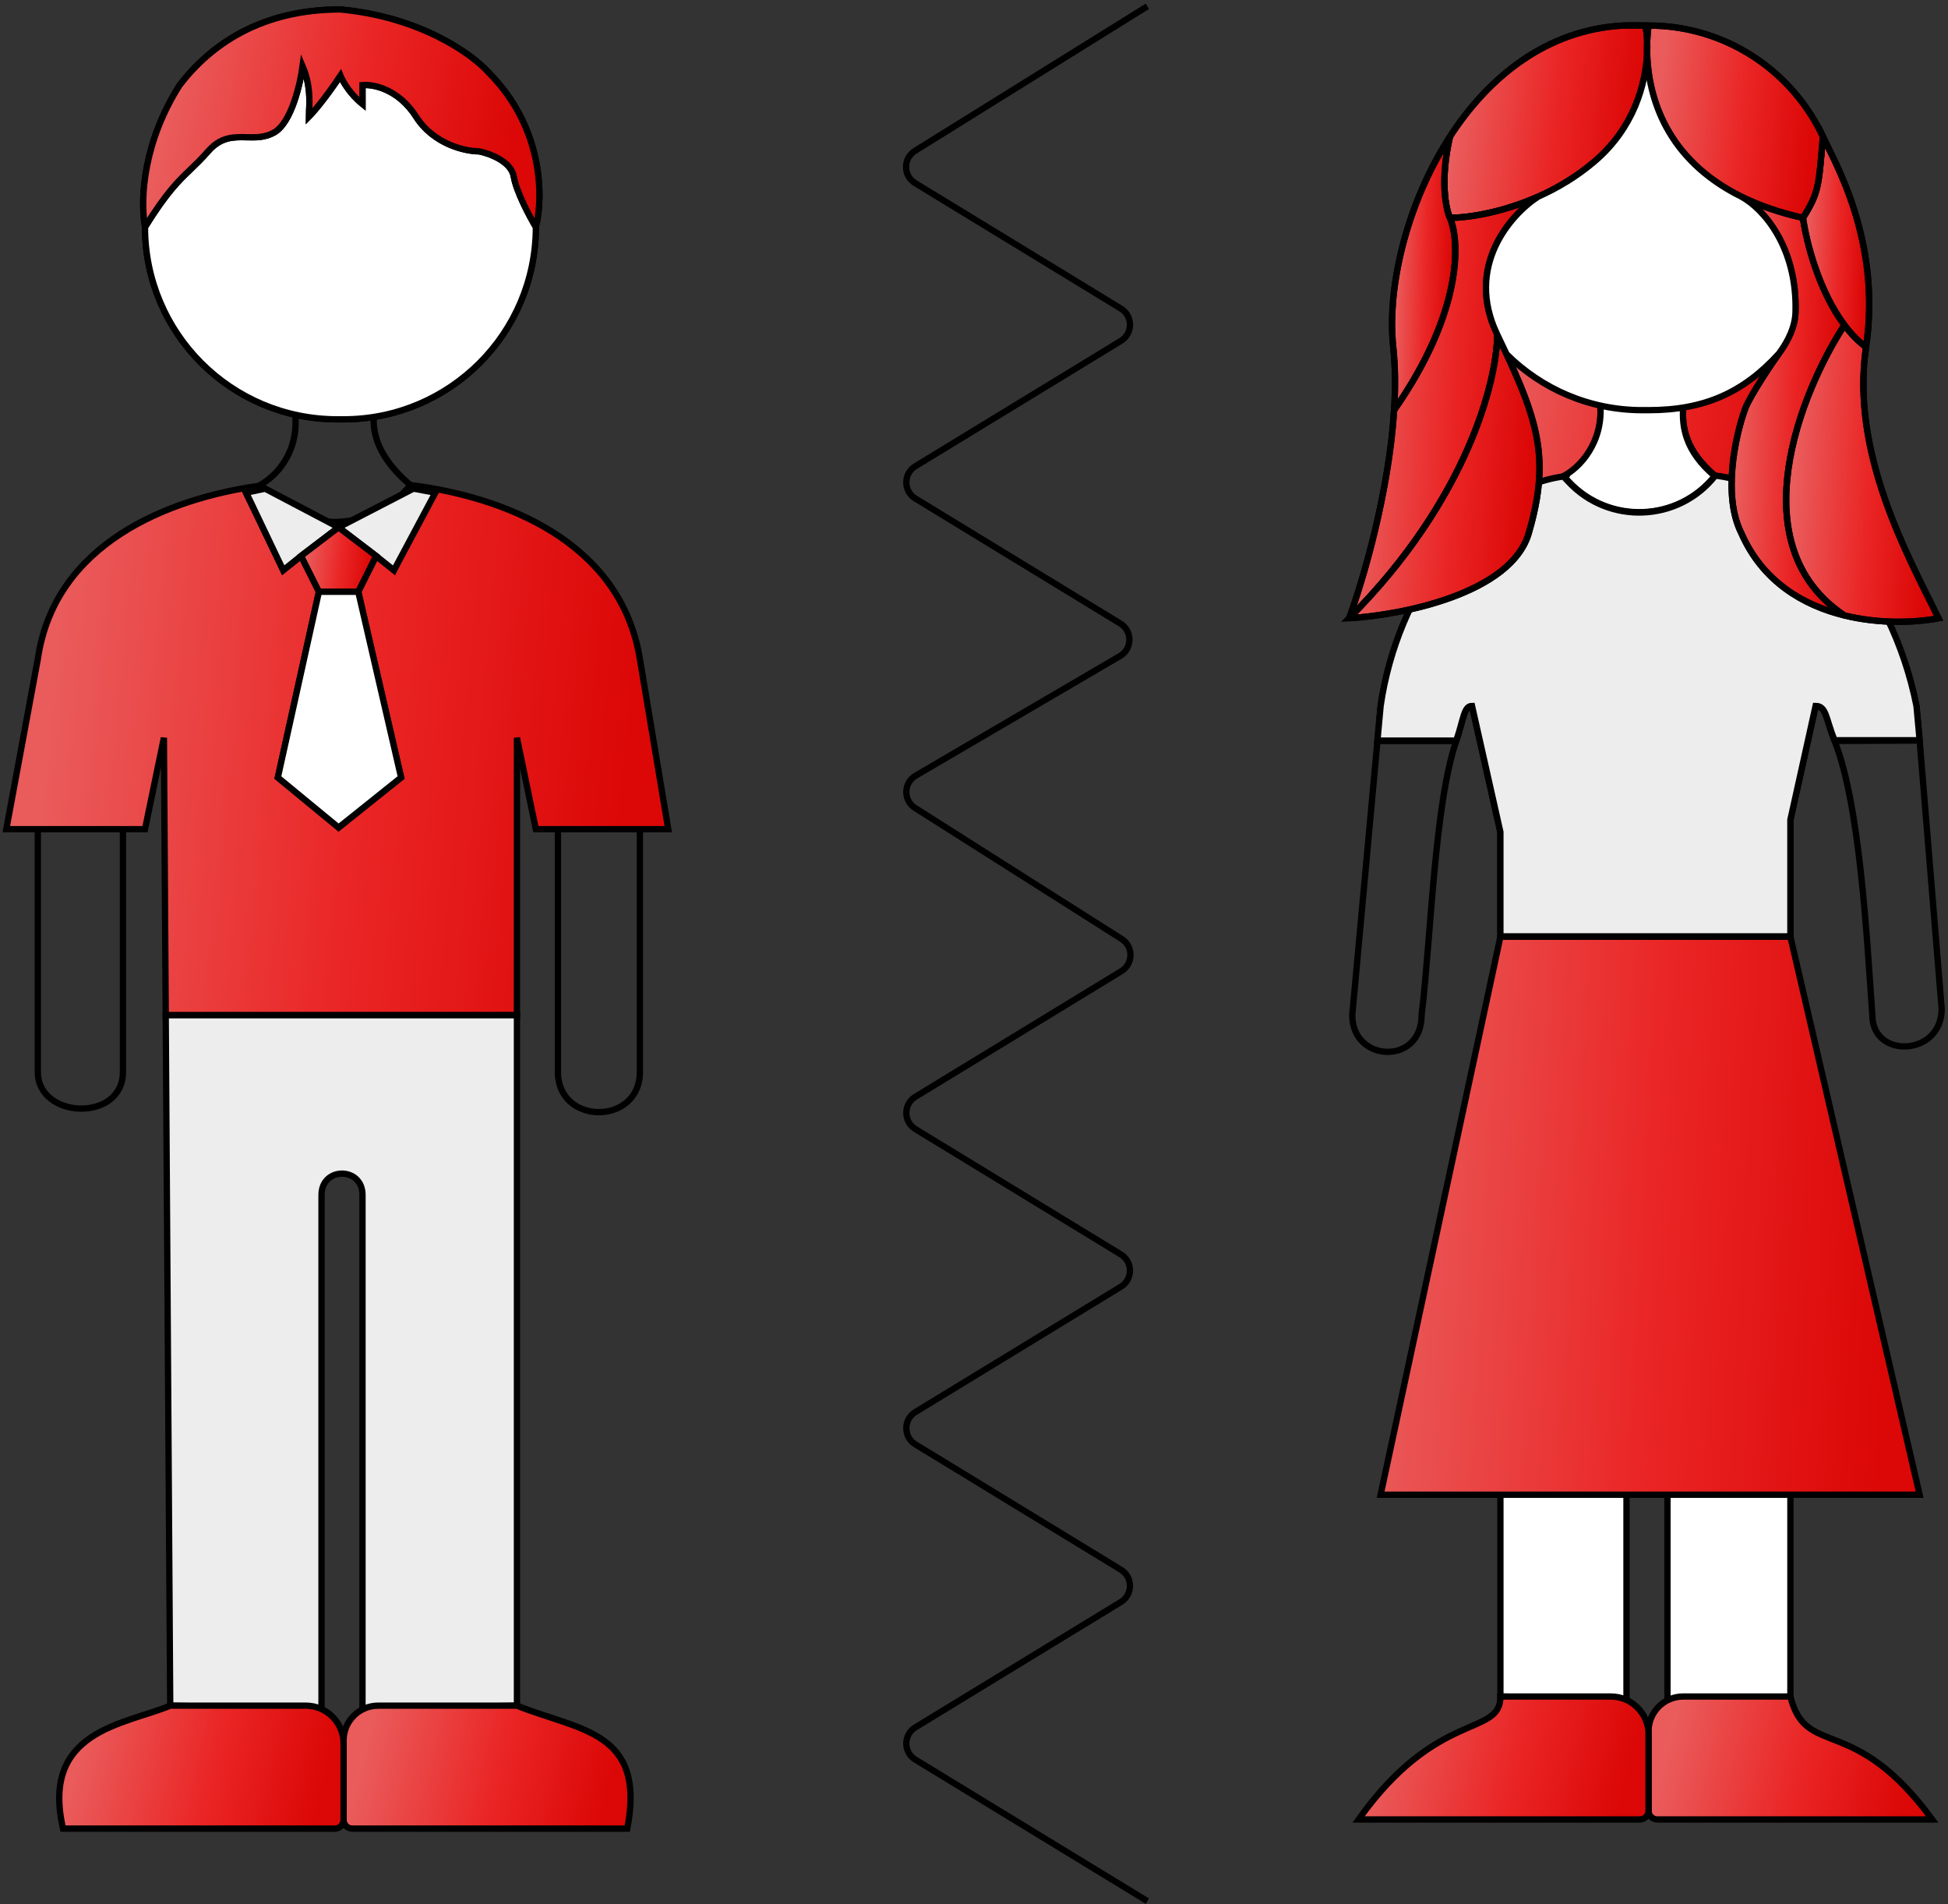 <?xml version="1.0" encoding="UTF-8"?> <svg xmlns="http://www.w3.org/2000/svg" width="309" height="302" viewBox="0 0 309 302" fill="none"><rect x="0" y="0" width="309" height="302" fill="#333333" stroke="none"/> <rect x="234" y="53" width="55" height="34" fill="url(#paint0_linear)"></rect> <path d="M264.5 269.548H284V236.548H238V269.048L258 269.548V236.548C258 232.048 264.5 232.048 264.5 236.548V269.548Z" fill="white" stroke="black"></path> <path d="M284 148.548H238L219 237.048H304.5L284 148.548Z" fill="url(#paint1_linear)"></path> <path d="M238 148.548H284V130.048L288 112C289.724 112 289.633 114.099 291 117.5L304.5 117.444L304 112C300 92 286.488 77.259 272.096 75.469V75.469C266.262 82.871 255.203 83.33 248.776 76.437L248 75.605C233.664 77.651 221.659 93.683 219 112L218.495 117.5H231C232.172 114.099 232.182 112 233.5 112L238 132V148.548Z" fill="url(#paint2_linear)"></path> <path d="M248.776 76.437C255.203 83.33 266.262 82.871 272.096 75.469V75.469C267.376 71.505 266.765 67.679 267 64.548C261.5 65.548 255.757 64.934 253.841 64.378C254.363 70.562 250.555 74.313 248 75.605L248.776 76.437Z" fill="url(#paint3_linear)"></path> <path d="M219 112L218.505 111.928L218.503 111.941L218.502 111.954L219 112ZM214.5 161L214.002 160.954L214 160.977V161H214.5ZM225.5 161L225.004 160.94L225 160.97V161H225.5ZM233.5 112L233.988 111.89L233.9 111.5H233.5V112ZM288 112V111.5H287.599L287.512 111.892L288 112ZM297 161H297.5V160.982L297.499 160.964L297 161ZM308 160H308.5V159.979L308.498 159.959L308 160ZM304 112L304.498 111.954L304.495 111.928L304.49 111.902L304 112ZM272.096 75.469L271.775 75.852L271.888 75.947L272.034 75.965L272.096 75.469ZM253.841 64.378L253.981 63.898L253.282 63.695L253.343 64.42L253.841 64.378ZM267 64.548L267.499 64.585C267.51 64.431 267.45 64.28 267.335 64.176C267.219 64.073 267.063 64.028 266.911 64.056L267 64.548ZM219 237.048L218.511 236.943L218.381 237.548H219V237.048ZM304.5 237.048V237.548H305.129L304.987 236.935L304.5 237.048ZM284 130.048L283.512 129.939L283.5 129.993V130.048H284ZM238 132H238.5V131.944L238.488 131.89L238 132ZM218.495 117.5L217.997 117.454L218.495 117.5ZM291 117.5L290.536 117.686L290.536 117.686L291 117.5ZM304.5 117.444L304.998 117.403L304.998 117.399L304.5 117.444ZM214 161C214 165.057 217.004 167.245 219.989 167.312C221.478 167.346 222.984 166.856 224.122 165.795C225.267 164.729 226 163.122 226 161H225C225 162.878 224.358 164.209 223.44 165.064C222.516 165.926 221.272 166.341 220.011 166.313C217.496 166.255 215 164.443 215 161H214ZM238 149.048H284V148.048H238V149.048ZM307.5 160C307.5 163.44 305.004 165.266 302.466 165.439C301.194 165.525 299.948 165.191 299.03 164.46C298.124 163.74 297.5 162.606 297.5 161H296.5C296.5 162.894 297.251 164.323 298.407 165.243C299.552 166.153 301.056 166.537 302.534 166.436C305.496 166.234 308.5 164.06 308.5 160H307.5ZM304.49 111.902C300.465 91.774 286.837 76.799 272.158 74.973L272.034 75.965C286.138 77.72 299.535 92.226 303.51 112.098L304.49 111.902ZM248.936 74.973C248.603 75.016 248.267 75.061 247.929 75.11L248.071 76.1C248.404 76.052 248.735 76.007 249.064 75.965L248.936 74.973ZM247.929 75.11C240.598 76.156 233.907 80.77 228.727 87.393C223.545 94.019 219.846 102.688 218.505 111.928L219.495 112.072C220.812 102.995 224.446 94.49 229.515 88.009C234.587 81.525 241.066 77.1 248.071 76.1L247.929 75.11ZM249.141 76.096L248.366 75.264L247.634 75.946L248.41 76.778L249.141 76.096ZM248.226 76.051C250.915 74.691 254.882 70.771 254.339 64.336L253.343 64.42C253.843 70.353 250.195 73.934 247.774 75.158L248.226 76.051ZM266.501 64.51C266.38 66.126 266.476 67.944 267.224 69.877C267.972 71.81 269.36 73.824 271.775 75.852L272.418 75.086C270.112 73.15 268.835 71.269 268.156 69.516C267.477 67.762 267.385 66.102 267.499 64.585L266.501 64.51ZM253.702 64.858C255.698 65.438 261.52 66.052 267.089 65.04L266.911 64.056C261.48 65.043 255.816 64.431 253.981 63.898L253.702 64.858ZM219 237.548H304.5V236.548H219V237.548ZM237.511 148.443L218.511 236.943L219.489 237.153L238.489 148.653L237.511 148.443ZM283.513 148.661L304.013 237.161L304.987 236.935L284.487 148.435L283.513 148.661ZM287.512 111.892L283.512 129.939L284.488 130.156L288.488 112.108L287.512 111.892ZM283.5 130.048V148.548H284.5V130.048H283.5ZM233.012 112.11L237.512 132.11L238.488 131.89L233.988 111.89L233.012 112.11ZM237.5 132V148.548H238.5V132H237.5ZM218.502 111.954L217.997 117.454L218.993 117.546L219.498 112.046L218.502 111.954ZM217.997 117.454L214.002 160.954L214.998 161.046L218.993 117.546L217.997 117.454ZM225.996 161.06C226.747 154.829 227.263 146.42 228.017 138.382C228.774 130.307 229.77 122.604 231.473 117.663L230.527 117.337C228.78 122.409 227.776 130.23 227.021 138.289C226.262 146.384 225.753 154.719 225.004 160.94L225.996 161.06ZM231.473 117.663C231.771 116.798 231.994 116.018 232.182 115.339C232.371 114.653 232.518 114.091 232.67 113.632C232.824 113.166 232.962 112.872 233.105 112.698C233.224 112.553 233.334 112.5 233.5 112.5V111.5C233.007 111.5 232.622 111.71 232.331 112.064C232.065 112.39 231.88 112.834 231.72 113.318C231.558 113.808 231.401 114.409 231.218 115.073C231.032 115.744 230.815 116.502 230.527 117.337L231.473 117.663ZM218.495 118H231V117H218.495V118ZM297.499 160.964C297.064 154.877 296.569 146.49 295.679 138.378C294.792 130.281 293.504 122.391 291.464 117.314L290.536 117.686C292.52 122.622 293.797 130.386 294.685 138.487C295.572 146.574 296.065 154.931 296.501 161.036L297.499 160.964ZM291.464 117.314C291.13 116.482 290.884 115.727 290.674 115.057C290.468 114.396 290.29 113.79 290.101 113.296C289.913 112.804 289.688 112.352 289.354 112.024C288.996 111.674 288.549 111.5 288 111.5V112.5C288.313 112.5 288.501 112.589 288.654 112.738C288.83 112.911 288.992 113.196 289.167 113.654C289.341 114.109 289.505 114.666 289.72 115.355C289.932 116.035 290.187 116.818 290.536 117.686L291.464 117.314ZM303.502 112.046L304.002 117.49L304.998 117.399L304.498 111.954L303.502 112.046ZM304.002 117.485L307.502 160.041L308.498 159.959L304.998 117.403L304.002 117.485ZM291.002 118L304.502 117.944L304.498 116.944L290.998 117L291.002 118ZM271.703 75.16C266.059 82.321 255.359 82.765 249.141 76.096L248.41 76.778C255.046 83.895 266.465 83.421 272.489 75.779L271.703 75.16Z" fill="black"></path> <path d="M248.908 76.455C255.31 83.187 266.176 82.737 272 75.5V75.5C267.28 71.536 266.765 67.631 267 64.5C261.5 65.5 255.757 64.557 253.841 64C254.363 70.184 250.555 74.208 248 75.5L248.908 76.455Z" fill="white"></path> <path d="M248 75.5L247.774 75.054L247.174 75.357L247.638 75.845L248 75.5ZM253.841 64L253.981 63.52L253.282 63.317L253.343 64.042L253.841 64ZM267 64.5L267.499 64.537C267.51 64.383 267.45 64.232 267.335 64.128C267.219 64.025 267.063 63.98 266.911 64.008L267 64.5ZM248.936 74.595C248.659 74.631 248.407 74.776 248.262 74.855C248.073 74.958 247.99 74.996 247.929 75.005L248.071 75.995C248.346 75.956 248.596 75.811 248.741 75.733C248.93 75.63 249.009 75.594 249.064 75.587L248.936 74.595ZM249.271 76.111L248.362 75.155L247.638 75.845L248.546 76.8L249.271 76.111ZM248.226 75.946C250.928 74.58 254.881 70.381 254.339 63.958L253.343 64.042C253.844 69.987 250.182 73.836 247.774 75.054L248.226 75.946ZM266.501 64.463C266.381 66.072 266.451 67.909 267.173 69.861C267.896 71.816 269.261 73.852 271.678 75.883L272.322 75.117C270.019 73.183 268.766 71.285 268.111 69.514C267.455 67.74 267.384 66.059 267.499 64.537L266.501 64.463ZM253.702 64.48C255.675 65.053 261.497 66.009 267.089 64.992L266.911 64.008C261.503 64.991 255.839 64.06 253.981 63.52L253.702 64.48ZM271.61 75.186C265.976 82.188 255.464 82.623 249.271 76.111L248.546 76.8C255.156 83.751 266.376 83.286 272.39 75.814L271.61 75.186Z" fill="black"></path> <path d="M237.999 148.501H283.999V130L287.999 111.953C289.723 111.953 289.633 113.997 290.999 117.397H304.499L303.999 111.953C299.999 91.953 286.487 77.212 272.095 75.422V75.422C266.262 82.824 255.202 83.283 248.775 76.389L247.999 75.557C233.664 77.604 221.658 93.636 218.999 111.953L218.494 117.453H230.999C232.171 114.052 232.181 111.953 233.499 111.953L237.999 131.953V148.501Z" fill="#EDEDED" stroke="black"></path> <path d="M261.28 6.557C261.241 5.585 261.138 4.735 261.001 4.048H257.455C245.381 4.71 236.168 12.136 230.001 21.658C228.401 28.547 229.334 33.121 230.001 34.548C232.742 34.548 238.197 33.769 244.001 31.184C247.017 29.841 250.128 28.01 253.001 25.548C259.154 20.273 261.032 13.425 261.269 8.501C261.249 7.82 261.255 7.17 261.28 6.557Z" fill="url(#paint4_linear)" stroke="black"></path> <path d="M230 21.658C223.075 32.35 219.988 45.684 221 55.048C221.341 58.199 221.355 61.587 221.138 65.048C232.048 49.448 231.592 38.215 230 34.548C229.334 33.121 228.4 28.547 230 21.658Z" fill="url(#paint5_linear)" stroke="black"></path> <path d="M244 31.185C238.196 33.769 232.742 34.548 230 34.548C231.592 38.215 232.047 49.448 221.137 65.048C220.333 77.841 216.361 91.62 214 98.048C232.8 79.248 237.5 60.215 237.5 53.048C232.3 42.248 239.667 33.972 244 31.185Z" fill="url(#paint6_linear)" stroke="black"></path> <path d="M214 98.048C222.333 97.548 239.7 94.148 242.5 84.548C244.775 76.749 244.726 71.484 242.629 65.048C241.758 62.375 240.534 59.5 238.976 56.157C238.513 55.164 238.021 54.13 237.5 53.048C237.5 60.215 232.8 79.248 214 98.048Z" fill="url(#paint7_linear)" stroke="black"></path> <path d="M286.001 34.548C282.201 33.695 278.966 32.545 276.217 31.185C279.736 33.085 285.042 39.173 284.816 49.334C284.762 51.768 283.65 54.023 282.232 56.003C282.221 56.018 282.211 56.033 282.2 56.048C279.712 59.527 277.073 63.842 276.751 65.048C275.312 69.048 273.189 78.548 276.217 84.548C279.586 92.256 286.075 96.01 292.576 97.604C275.835 86.449 285.601 62.252 292.576 51.548C288.521 46.153 286.535 38.417 286.001 34.548Z" fill="url(#paint8_linear)" stroke="black"></path> <path d="M307.501 98.048C302.667 88.215 293.509 71.864 296.001 55.048C294.724 54.091 293.585 52.892 292.575 51.548C285.6 62.252 275.835 86.449 292.575 97.604C298.22 98.989 303.873 98.745 307.501 98.048Z" fill="url(#paint9_linear)" stroke="black"></path> <path d="M289.15 21.658C288.5 29.548 288.5 30.548 286 34.548C286.534 38.417 288.52 46.153 292.575 51.548C293.585 52.892 294.723 54.091 296 55.048C298.491 38.232 290.967 25.548 289.15 21.658Z" fill="url(#paint10_linear)" stroke="black"></path> <path d="M289.151 21.658C284.294 11.256 273.739 4.048 261.501 4.048C261.399 4.781 261.317 5.626 261.28 6.557C261.304 7.161 261.303 7.812 261.27 8.501C261.47 15.337 264.245 25.26 276.217 31.184C278.966 32.545 282.201 33.695 286.001 34.548C288.501 30.548 288.501 29.548 289.151 21.658Z" fill="url(#paint11_linear)" stroke="black"></path> <path d="M253 25.548C250.127 28.011 247.016 29.841 244 31.184C239.667 33.972 232.3 42.248 237.5 53.048C238.021 54.13 238.513 55.165 238.976 56.158C244.492 61.652 252.1 65.048 260.5 65.048H261H261.5C270.452 65.048 276.619 62.191 282.199 56.048C282.237 55.995 282.275 55.941 282.313 55.889V55.889C283.681 53.986 284.748 51.818 284.812 49.475C285.09 39.23 279.751 33.093 276.216 31.184C264.244 25.26 261.469 15.338 261.269 8.501C261.032 13.425 259.153 20.274 253 25.548Z" fill="white"></path> <path d="M230 34.548C232.742 34.548 238.196 33.769 244 31.184M230 34.548C229.333 33.122 228.4 28.547 230 21.658M230 34.548C231.592 38.215 232.047 49.448 221.137 65.048M261 4.048H261.5M261 4.048C259.792 3.983 258.61 3.985 257.454 4.048M261 4.048H257.454M261 4.048C261.137 4.735 261.24 5.585 261.279 6.557M244 31.184C247.016 29.841 250.127 28.011 253 25.548C259.153 20.274 261.032 13.425 261.269 8.501M244 31.184C239.667 33.972 232.3 42.248 237.5 53.048M237.5 53.048C238.021 54.13 238.513 55.165 238.976 56.158M237.5 53.048C237.5 60.215 232.8 79.248 214 98.048M214 98.048C222.333 97.548 239.7 94.148 242.5 84.548C244.775 76.749 244.726 71.484 242.629 65.048C241.758 62.375 240.534 59.5 238.976 56.158M214 98.048C216.361 91.62 220.333 77.841 221.137 65.048M238.976 56.158C244.492 61.652 252.1 65.048 260.5 65.048H261H261.5C270.452 65.048 276.619 62.191 282.199 56.048M261.5 4.048C273.738 4.048 284.293 11.256 289.15 21.658M261.5 4.048C261.398 4.781 261.316 5.626 261.279 6.557M257.454 4.048C245.38 4.71 236.168 12.137 230 21.658M230 21.658C223.074 32.351 219.988 45.685 221 55.048C221.341 58.199 221.355 61.587 221.137 65.048M286 34.548C288.5 30.548 288.5 29.548 289.15 21.658M286 34.548C282.2 33.695 278.965 32.545 276.216 31.184M286 34.548C286.534 38.417 288.52 46.153 292.575 51.548M289.15 21.658C290.967 25.548 298.491 38.232 296 55.048M276.216 31.184C279.751 33.093 285.09 39.23 284.812 49.475C284.748 51.818 283.681 53.986 282.313 55.889V55.889M276.216 31.184C264.244 25.26 261.469 15.338 261.269 8.501M282.199 56.048C279.711 59.527 277.072 63.842 276.75 65.048M282.199 56.048C282.237 55.995 282.275 55.941 282.313 55.889M296 55.048C293.509 71.864 302.667 88.215 307.5 98.048C303.872 98.745 298.219 98.989 292.575 97.604M296 55.048C294.723 54.091 293.585 52.892 292.575 51.548M276.75 65.048C275.31 69.048 273.188 78.548 276.216 84.548C279.585 92.256 286.074 96.01 292.575 97.604M276.75 65.048C277.077 63.823 279.792 59.394 282.313 55.889M292.575 51.548C285.6 62.252 275.834 86.449 292.575 97.604M261.279 6.557C261.254 7.17 261.249 7.82 261.269 8.501M261.279 6.557C261.303 7.161 261.302 7.812 261.269 8.501" stroke="black"></path> <path d="M306.5 288.548C294 271.5 286.5 279 284 269.048H267V269.048C263.962 269.048 261.5 271.51 261.5 274.548V287.155C261.5 287.924 262.124 288.548 262.893 288.548H306.5Z" fill="url(#paint12_linear)" stroke="black"></path> <path d="M238 269.048C238 275.5 228 271 215.5 288.548H260.107C260.877 288.548 261.5 287.924 261.5 287.155V275.048C261.5 271.734 258.814 269.048 255.5 269.048V269.048H238Z" fill="url(#paint13_linear)" stroke="black"></path> <path d="M182 1L145.137 23.927C143.239 25.107 143.252 27.873 145.159 29.036L177.799 48.939C179.717 50.108 179.717 52.892 177.799 54.061L145.201 73.939C143.283 75.108 143.283 77.892 145.201 79.061L177.713 98.886C179.651 100.068 179.626 102.89 177.667 104.036L145.248 123.013C143.309 124.148 143.26 126.933 145.157 128.136L177.926 148.917C179.803 150.107 179.779 152.854 177.881 154.011L145.201 173.939C143.283 175.108 143.283 177.892 145.201 179.061L177.799 198.939C179.717 200.108 179.717 202.892 177.799 204.061L145.201 223.939C143.283 225.108 143.283 227.892 145.201 229.061L177.799 248.939C179.717 250.108 179.717 252.892 177.799 254.061L145.201 273.939C143.283 275.108 143.283 277.892 145.201 279.061L182 301.5" stroke="black"></path> <path d="M26 117L26.287 161H82V117L85 131.5H88.5H101.5H106L101.5 104.5C98.417 85.614 79.488 78.712 65.096 76.921V76.921C59.262 84.323 48.203 84.782 41.776 77.889L41 77.057C26.664 79.104 8.659 86.183 6 104.5L1 131.5H6H19.5H23L26 117Z" fill="url(#paint14_linear)"></path> <path d="M42 76.921C41.669 76.964 41.335 77.009 41 77.057M65.096 76.921C79.488 78.712 98.417 85.614 101.5 104.5L106 131.5H101.5M65.096 76.921C55.973 69.259 59.564 62.114 62.5 59.5H45C49.8 69.5 44.333 75.371 41 77.057M65.096 76.921V76.921C59.262 84.323 48.203 84.782 41.776 77.889L41 77.057M41 77.057C26.664 79.104 8.659 86.183 6 104.5L1 131.5H6M19.5 131.5V170C19.5 178 6 177.5 6 170V131.5M19.5 131.5H23L26 117L26.287 161H82V117L85 131.5H88.5M19.5 131.5H6M88.5 131.5V170C88.5 178.5 101.5 178.5 101.5 170V131.5M88.5 131.5H101.5" stroke="black"></path> <path d="M54 5.5C55 6.166 56.4 8.4 54 11.999M54 11.999C51.6 15.6 49.667 17.833 49 18.5C49 18.239 49.016 17.933 49.033 17.587C49.114 15.941 49.24 13.391 48 10.499C47.667 12.999 46.3 19.399 43.5 21C42.042 21.833 40.584 21.798 39.125 21.763C37.084 21.715 35.042 21.666 33 24C31.917 25.238 31.025 26.093 30.162 26.921C28.236 28.766 26.453 30.476 23 35.999M54 11.999C54.334 12.833 55.5 14.899 57.5 16.5M23 35.999V35.999C23 52.844 36.656 66.499 53.5 66.499V66.499M23 35.999C22.167 31.166 22.9 22.299 28.5 13.499C33.5 7 41.5 1.499 54 1.5C66.801 2.7 75 8.667 77.5 11.5C86.3 20.3 86.167 31.5 85 35.999M23 35.999C23 52.844 36.656 66.499 53.5 66.499M57.5 16.5C57.5 16.5 57.5 15.899 57.5 13.499M57.5 16.5C57.5 14.499 57.5 11.1 57.5 13.499M57.5 16.5V13.499M57.5 13.499C59.167 13.333 63.2 14.1 66 18.5C68.8 22.899 73.834 24 76 24C77.667 24.333 81.1 25.599 81.5 28C81.9 30.399 84 34.333 85 35.999M85 35.999V35.999C85 52.844 71.345 66.499 54.5 66.499V66.499M85 35.999C85 52.844 71.345 66.499 54.5 66.499M53.5 66.499H54H54.5" stroke="black"></path> <path fill-rule="evenodd" clip-rule="evenodd" d="M54 12C51.6 15.6 49.667 17.833 49 18.5C49 18.239 49.015 17.933 49.032 17.587C49.113 15.942 49.239 13.392 48 10.5C47.667 13 46.3 19.4 43.5 21C42.042 21.833 40.583 21.799 39.125 21.764C37.083 21.715 35.042 21.667 33 24C31.916 25.238 31.025 26.093 30.161 26.921C28.236 28.767 26.452 30.477 23 36C23 52.845 36.655 66.5 53.5 66.5H54H54.5C71.345 66.5 85 52.845 85 36C84 34.333 81.9 30.4 81.5 28C81.1 25.6 77.667 24.333 76 24C73.833 24 68.8 22.9 66 18.5C63.2 14.1 59.167 13.333 57.5 13.5V16.5C55.5 14.9 54.333 12.833 54 12Z" fill="white" stroke="black"></path> <path fill-rule="evenodd" clip-rule="evenodd" d="M49 18.5C49.667 17.833 51.6 15.6 54 11.999C54.334 12.833 55.5 14.899 57.5 16.5V13.499C59.167 13.333 63.2 14.1 66 18.5C68.8 22.899 73.834 24 76 24C77.667 24.333 81.1 25.599 81.5 28C81.9 30.399 84 34.333 85 35.999C86.167 31.5 86.3 20.3 77.5 11.5C75 8.667 66.801 2.7 54 1.5C41.5 1.499 33.5 7 28.5 13.499C22.9 22.299 22.167 31.166 23 35.999C26.453 30.476 28.236 28.766 30.162 26.921C31.025 26.093 31.917 25.238 33 24C35.042 21.666 37.084 21.715 39.125 21.763C40.584 21.798 42.042 21.833 43.5 21C46.3 19.399 47.667 12.999 48 10.499C49.24 13.391 49.114 15.941 49.033 17.587C49.016 17.933 49 18.239 49 18.5Z" fill="url(#paint15_linear)" stroke="black"></path> <path d="M57.5 271L82.001 270.5V161H26.287L27 270.5L51 271V189.5C51 185 57.5 185 57.5 189.5V271Z" fill="#EDEDED" stroke="black"></path> <path d="M99.5 290C102.5 274.5 92 274.5 82 270.5H60V270.5C56.962 270.5 54.5 272.962 54.5 276V288.607C54.5 289.376 55.124 290 55.893 290H99.5Z" fill="url(#paint16_linear)" stroke="black"></path> <path d="M27 270.5C19.833 273.5 6.4 274.4 10 290H53.107C53.877 290 54.5 289.376 54.5 288.607V276.5C54.5 273.186 51.814 270.5 48.5 270.5V270.5H27Z" fill="url(#paint17_linear)" stroke="black"></path> <path d="M56.824 93.833L63.625 123.303L53.707 131.237L44.073 123.303L44.923 119.459L50.59 93.833M56.824 93.833H50.59M56.824 93.833L59.658 88.166M50.59 93.833L47.757 88.166M59.658 88.166L53.707 83.632M59.658 88.166L62.491 90.433L68.556 78.132C66.296 77.99 65.672 77.595 65.556 77.504L53.707 83.632M53.707 83.632L47.757 88.166M53.707 83.632L42.056 77.5L39 78.132L44.923 90.433L47.757 88.166" stroke="black"></path> <path d="M65.555 77.632L53.706 83.633L42.055 77.632" stroke="black"></path> <path d="M53.708 83.632L47.757 88.166L44.924 90.433L39.057 78.131L42.056 77.5L53.708 83.632Z" fill="#EDEDED" stroke="black"></path> <path d="M59.658 88.166L53.707 83.632L65.556 77.504C66.556 77.632 65.556 77.504 69.056 78.132L62.491 90.433L59.658 88.166Z" fill="#EDEDED" stroke="black"></path> <path d="M53.706 131.238L63.624 123.304L56.824 93.834H50.59L44.922 119.46L44.072 123.304L53.706 131.238Z" fill="white" stroke="black"></path> <path d="M50.59 93.834H56.823L59.657 88.167L53.706 83.633L47.756 88.167L50.59 93.834Z" fill="url(#paint18_linear)" stroke="black"></path> <defs> <linearGradient id="paint0_linear" x1="239.194" y1="59.237" x2="286.228" y2="67.01" gradientUnits="userSpaceOnUse"> <stop stop-color="#EA5B5B"></stop> <stop offset="0.547" stop-color="#EA2525"></stop> <stop offset="1" stop-color="#DB0807"></stop> </linearGradient> <linearGradient id="paint1_linear" x1="223.33" y1="96.051" x2="305.222" y2="100.582" gradientUnits="userSpaceOnUse"> <stop stop-color="#EA5B5B"></stop> <stop offset="0.547" stop-color="#EA2525"></stop> <stop offset="1" stop-color="#DB0807"></stop> </linearGradient> <linearGradient id="paint2_linear" x1="223.33" y1="96.051" x2="305.222" y2="100.582" gradientUnits="userSpaceOnUse"> <stop stop-color="#EA5B5B"></stop> <stop offset="0.547" stop-color="#EA2525"></stop> <stop offset="1" stop-color="#DB0807"></stop> </linearGradient> <linearGradient id="paint3_linear" x1="223.33" y1="96.051" x2="305.222" y2="100.582" gradientUnits="userSpaceOnUse"> <stop stop-color="#EA5B5B"></stop> <stop offset="0.547" stop-color="#EA2525"></stop> <stop offset="1" stop-color="#DB0807"></stop> </linearGradient> <linearGradient id="paint4_linear" x1="232.154" y1="9.643" x2="260.086" y2="12.652" gradientUnits="userSpaceOnUse"> <stop stop-color="#EA5B5B"></stop> <stop offset="0.547" stop-color="#EA2525"></stop> <stop offset="1" stop-color="#DB0807"></stop> </linearGradient> <linearGradient id="paint5_linear" x1="221.76" y1="29.617" x2="230.574" y2="29.826" gradientUnits="userSpaceOnUse"> <stop stop-color="#EA5B5B"></stop> <stop offset="0.547" stop-color="#EA2525"></stop> <stop offset="1" stop-color="#DB0807"></stop> </linearGradient> <linearGradient id="paint6_linear" x1="216.833" y1="43.45" x2="243.134" y2="44.655" gradientUnits="userSpaceOnUse"> <stop stop-color="#EA5B5B"></stop> <stop offset="0.547" stop-color="#EA2525"></stop> <stop offset="1" stop-color="#DB0807"></stop> </linearGradient> <linearGradient id="paint7_linear" x1="216.852" y1="61.302" x2="243.263" y2="63.113" gradientUnits="userSpaceOnUse"> <stop stop-color="#EA5B5B"></stop> <stop offset="0.547" stop-color="#EA2525"></stop> <stop offset="1" stop-color="#DB0807"></stop> </linearGradient> <linearGradient id="paint8_linear" x1="276.366" y1="43.368" x2="292.08" y2="43.801" gradientUnits="userSpaceOnUse"> <stop stop-color="#EA5B5B"></stop> <stop offset="0.547" stop-color="#EA2525"></stop> <stop offset="1" stop-color="#DB0807"></stop> </linearGradient> <linearGradient id="paint9_linear" x1="285.614" y1="60.18" x2="306.789" y2="61.291" gradientUnits="userSpaceOnUse"> <stop stop-color="#EA5B5B"></stop> <stop offset="0.547" stop-color="#EA2525"></stop> <stop offset="1" stop-color="#DB0807"></stop> </linearGradient> <linearGradient id="paint10_linear" x1="286.992" y1="27.783" x2="296.207" y2="28.079" gradientUnits="userSpaceOnUse"> <stop stop-color="#EA5B5B"></stop> <stop offset="0.547" stop-color="#EA2525"></stop> <stop offset="1" stop-color="#DB0807"></stop> </linearGradient> <linearGradient id="paint11_linear" x1="263.903" y1="9.643" x2="288.186" y2="11.911" gradientUnits="userSpaceOnUse"> <stop stop-color="#EA5B5B"></stop> <stop offset="0.547" stop-color="#EA2525"></stop> <stop offset="1" stop-color="#DB0807"></stop> </linearGradient> <linearGradient id="paint12_linear" x1="265.75" y1="272.625" x2="303.202" y2="281.455" gradientUnits="userSpaceOnUse"> <stop stop-color="#EA5B5B"></stop> <stop offset="0.547" stop-color="#EA2525"></stop> <stop offset="1" stop-color="#DB0807"></stop> </linearGradient> <linearGradient id="paint13_linear" x1="219.844" y1="272.625" x2="258.038" y2="281.83" gradientUnits="userSpaceOnUse"> <stop stop-color="#EA5B5B"></stop> <stop offset="0.547" stop-color="#EA2525"></stop> <stop offset="1" stop-color="#DB0807"></stop> </linearGradient> <linearGradient id="paint14_linear" x1="10.915" y1="80.939" x2="102.391" y2="89.335" gradientUnits="userSpaceOnUse"> <stop stop-color="#EA5B5B"></stop> <stop offset="0.547" stop-color="#EA2525"></stop> <stop offset="1" stop-color="#DB0807"></stop> </linearGradient> <linearGradient id="paint15_linear" x1="28.648" y1="7.828" x2="82.016" y2="17.761" gradientUnits="userSpaceOnUse"> <stop stop-color="#EA5B5B"></stop> <stop offset="0.547" stop-color="#EA2525"></stop> <stop offset="1" stop-color="#DB0807"></stop> </linearGradient> <linearGradient id="paint16_linear" x1="58.799" y1="274.077" x2="96.638" y2="283.102" gradientUnits="userSpaceOnUse"> <stop stop-color="#EA5B5B"></stop> <stop offset="0.547" stop-color="#EA2525"></stop> <stop offset="1" stop-color="#DB0807"></stop> </linearGradient> <linearGradient id="paint17_linear" x1="13.658" y1="274.077" x2="51.185" y2="282.945" gradientUnits="userSpaceOnUse"> <stop stop-color="#EA5B5B"></stop> <stop offset="0.547" stop-color="#EA2525"></stop> <stop offset="1" stop-color="#DB0807"></stop> </linearGradient> <linearGradient id="paint18_linear" x1="48.88" y1="85.504" x2="59.189" y2="86.733" gradientUnits="userSpaceOnUse"> <stop stop-color="#EA5B5B"></stop> <stop offset="0.547" stop-color="#EA2525"></stop> <stop offset="1" stop-color="#DB0807"></stop> </linearGradient> </defs> </svg> 